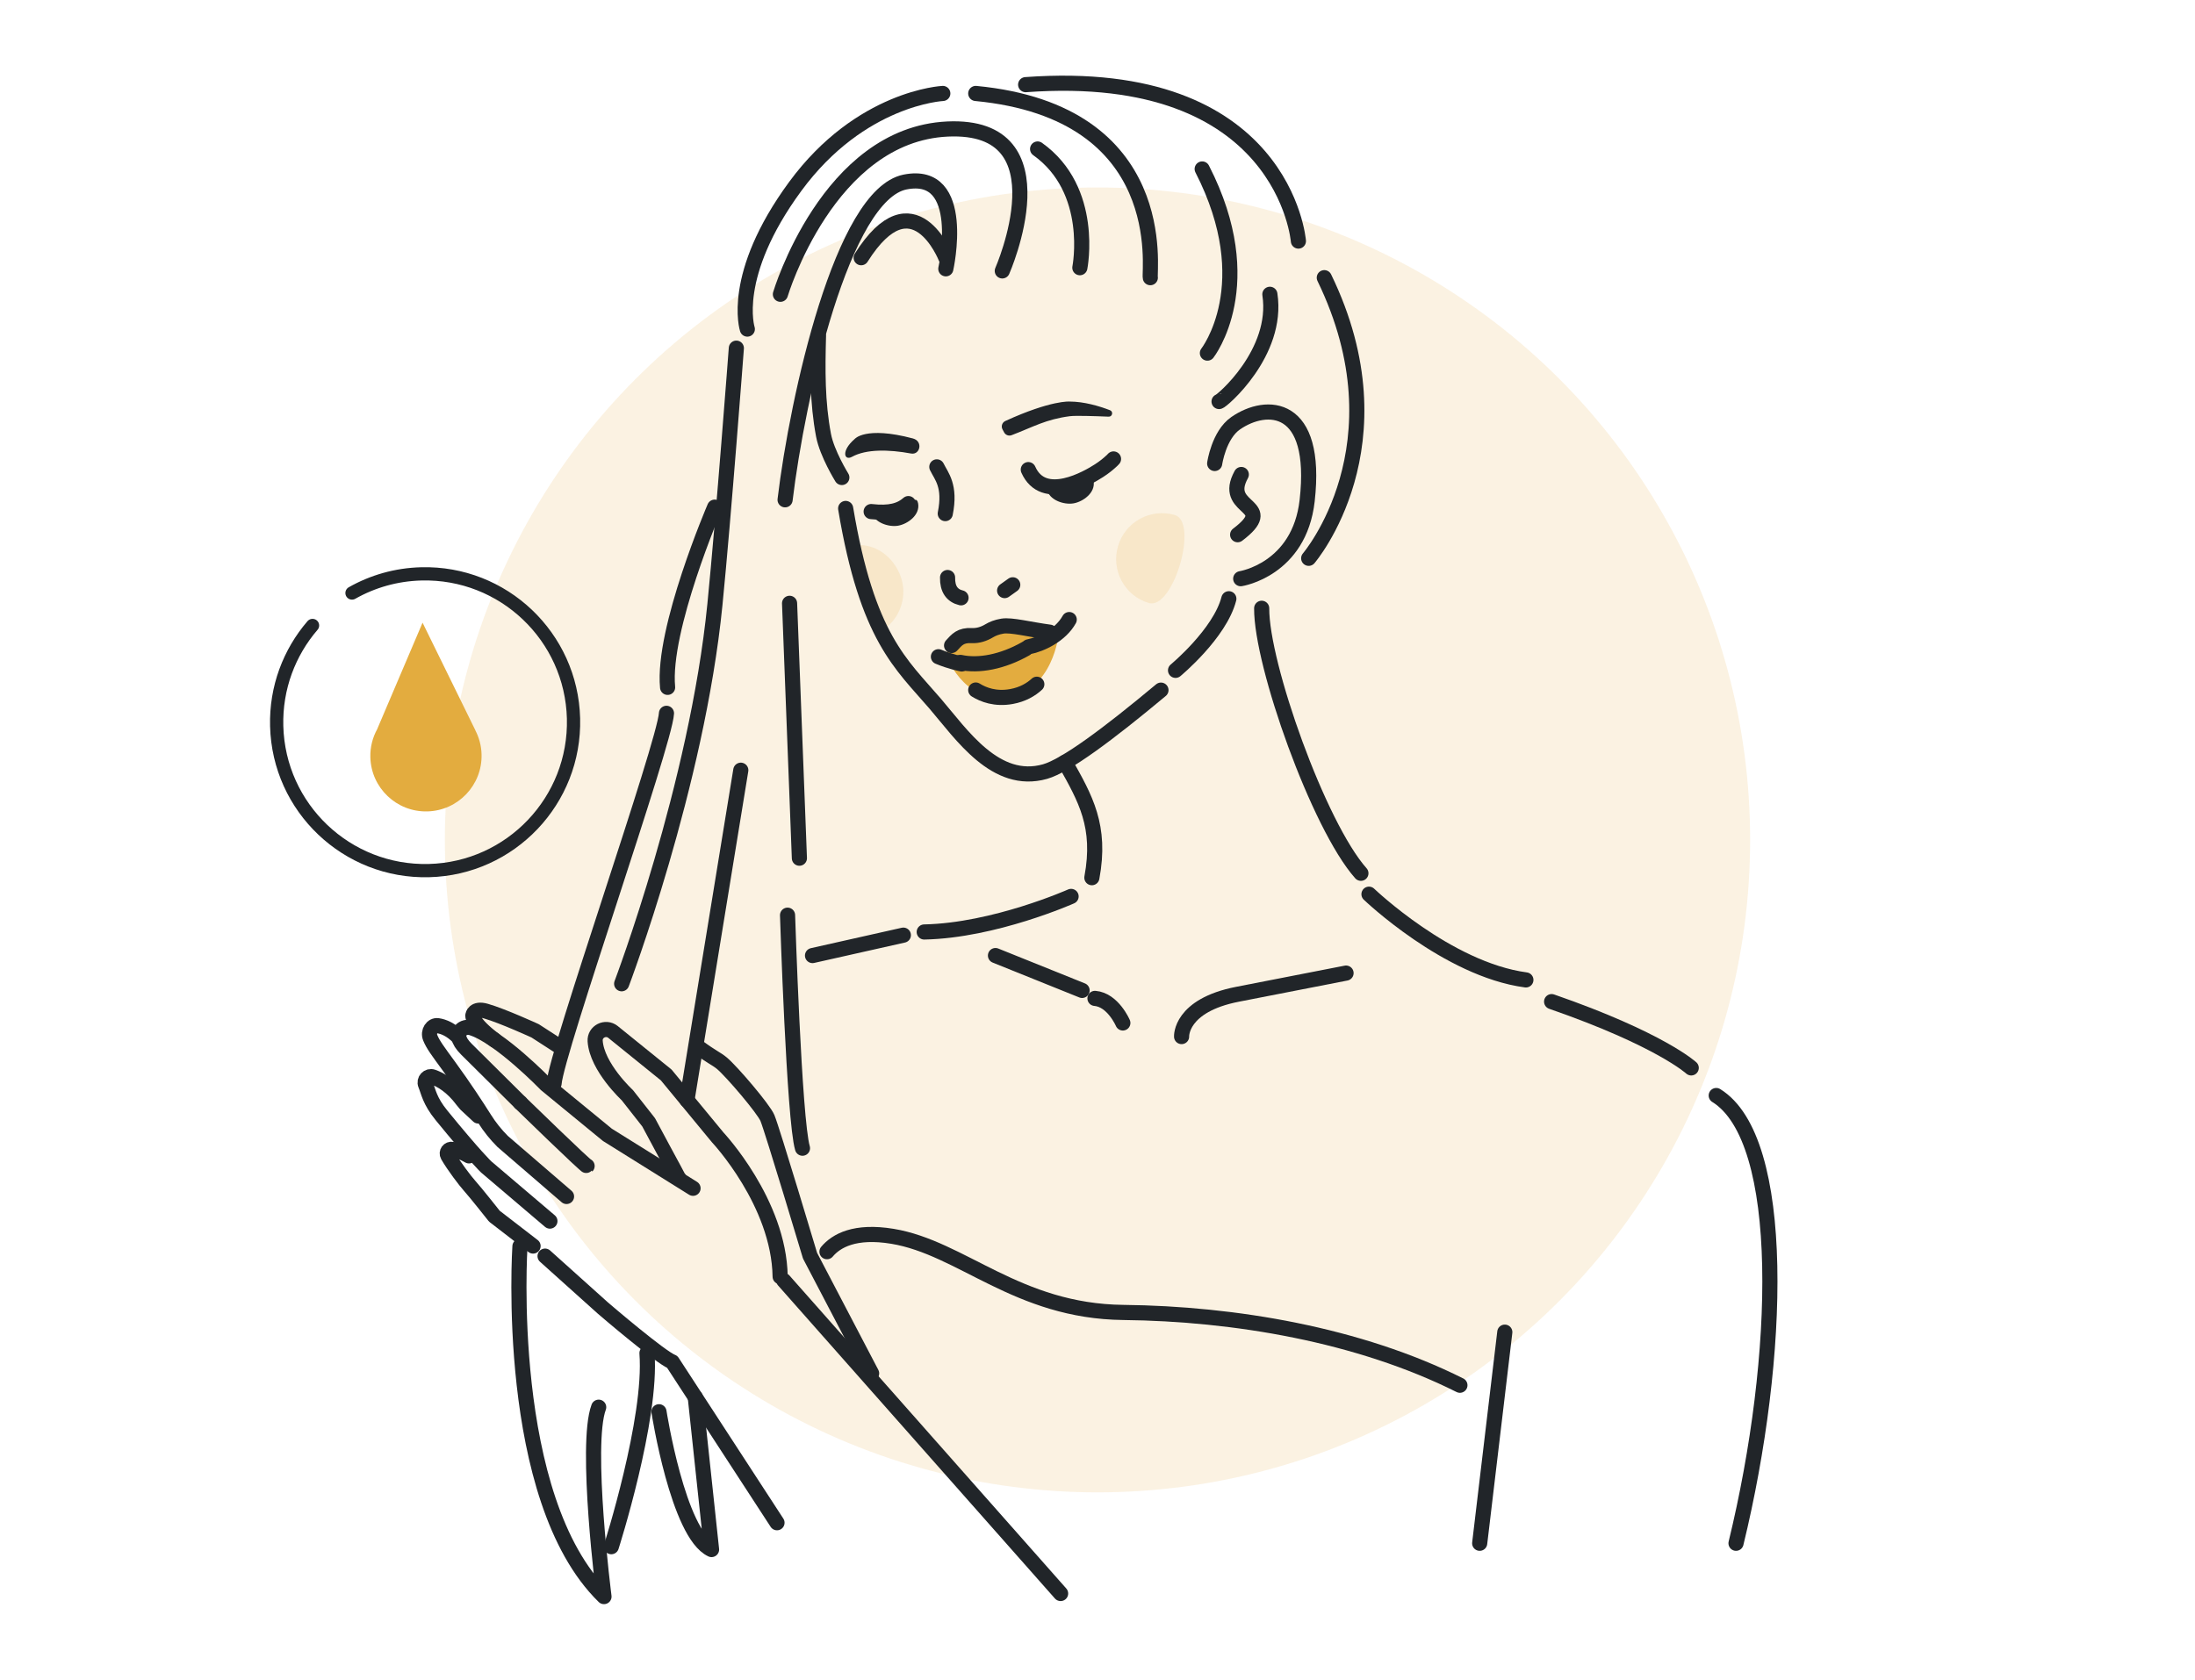 <?xml version="1.0" encoding="utf-8"?>
<!-- Generator: Adobe Illustrator 16.0.0, SVG Export Plug-In . SVG Version: 6.00 Build 0)  -->
<!DOCTYPE svg PUBLIC "-//W3C//DTD SVG 1.1//EN" "http://www.w3.org/Graphics/SVG/1.1/DTD/svg11.dtd">
<svg version="1.1" id="Calque_1" xmlns="http://www.w3.org/2000/svg" xmlns:xlink="http://www.w3.org/1999/xlink" x="0px" y="0px"
	 width="290px" height="222px" viewBox="0 0 290 222" enable-background="new 0 0 290 222" xml:space="preserve">
<circle opacity="0.15" fill="#E3AC3F" cx="145" cy="111.001" r="86.225"/>
<g>
	<path opacity="0.15" fill="#E3AC3F" d="M151.788,79.693c-3.198-0.942-5.024-4.31-4.076-7.521c0.946-3.21,4.306-5.049,7.504-4.105
		C158.413,69.011,154.986,80.637,151.788,79.693z"/>
	<path opacity="0.15" fill="#E3AC3F" d="M112.839,72.115c1.521-0.339,4.318,0.349,5.842,3.329s0.353,6.626-2.615,8.144
		L112.839,72.115z"/>
	<path fill="#212529" d="M132.664,57.144c0.189,0.354,0.615,0.511,0.99,0.368c2.903-1.108,4.504-2.091,7.689-2.508
		c0.741-0.097,3.229-0.019,5.129,0.061c0.502,0.021,0.645-0.675,0.177-0.854c-1.44-0.552-3.414-1.137-5.325-1.142
		c0,0-2.413-0.217-8.502,2.567c-0.418,0.191-0.592,0.696-0.375,1.102L132.664,57.144z"/>
	<path fill="#212529" d="M120.378,59.937c-2.98-0.55-5.94-0.598-7.813,0.433c-1.046,0.574-1.458-0.79,0.336-2.337
		c0,0,1.37-1.766,7.703-0.091C122,58.31,121.556,60.154,120.378,59.937z"/>
	<path fill="none" stroke="#212529" stroke-width="2" stroke-linecap="round" stroke-linejoin="round" stroke-miterlimit="10" d="
		M140.705,100.737c2.701,4.79,4.818,8.454,3.551,15.255"/>
	<path fill="none" stroke="#212529" stroke-width="2" stroke-linecap="round" stroke-linejoin="round" stroke-miterlimit="10" d="
		M166.691,80.388c-0.056,7.41,7.525,28.746,13.11,35.023"/>
	<path fill="none" stroke="#212529" stroke-width="2" stroke-linecap="round" stroke-linejoin="round" stroke-miterlimit="10" d="
		M155.31,88.591c0,0,5.859-4.847,7.044-9.462"/>
	<path fill="none" stroke="#212529" stroke-width="2" stroke-linecap="round" stroke-linejoin="round" stroke-miterlimit="10" d="
		M153.384,91.205c-7.027,5.867-12.589,9.991-15.317,10.765c-6.529,1.849-11.022-4.903-14.501-8.961
		c-4.479-5.226-8.991-8.736-11.839-25.813"/>
	<path fill="#E3AC3F" d="M124.961,86.483c0,0,1.381-3.054,4.153-2.79l0.858,0.466c0,0,1.278-1.961,3.796-1.411
		c2.517,0.551,6.113,1.016,6.113,1.016s-0.74,7.575-6.841,8.368C127.188,92.895,124.961,86.483,124.961,86.483z"/>
	<path fill="none" stroke="#212529" stroke-width="2" stroke-linecap="round" stroke-linejoin="round" stroke-miterlimit="10" d="
		M135.506,85.739c-3.054,1.734-6.207,2.327-8.624,1.799"/>
	<path fill="none" stroke="#212529" stroke-width="2" stroke-linecap="round" stroke-linejoin="round" stroke-miterlimit="10" d="
		M141.264,81.879c-1.125,2.038-3.651,3.266-5.375,3.603"/>
	<path fill="none" stroke="#212529" stroke-width="2" stroke-linecap="round" stroke-linejoin="round" stroke-miterlimit="10" d="
		M125.72,85.307c0.698-0.758,1.166-1.388,2.683-1.31c0.811,0.042,1.601-0.218,2.297-0.637c0.416-0.25,0.985-0.49,1.741-0.613
		c1.189-0.193,3.545,0.438,6.255,0.8"/>
	<path fill="none" stroke="#212529" stroke-width="2" stroke-linecap="round" stroke-linejoin="round" stroke-miterlimit="10" d="
		M128.913,91.192c0.994,0.62,2.594,1.244,4.716,0.859c1.511-0.272,2.596-0.932,3.353-1.625"/>
	<path fill="none" stroke="#212529" stroke-width="2" stroke-linecap="round" stroke-linejoin="round" stroke-miterlimit="10" d="
		M127.063,87.747c0,0-1.45-0.28-3.081-0.957"/>
	<path fill="none" stroke="#212529" stroke-width="2" stroke-linecap="round" stroke-linejoin="round" stroke-miterlimit="10" d="
		M111.223,63.105c0,0-1.963-3.163-2.42-5.583c-0.828-4.38-0.79-8.652-0.667-13.093"/>
	<path fill="none" stroke="#212529" stroke-width="2" stroke-linecap="round" stroke-linejoin="round" stroke-miterlimit="10" d="
		M147.117,60.653c-0.051,0.061-0.113,0.127-0.193,0.202c-0.511,0.477-1.038,0.903-1.713,1.339c-1.462,0.948-7.349,4.401-9.354-0.132
		"/>
	<path fill="none" stroke="#212529" stroke-width="2" stroke-linecap="round" stroke-linejoin="round" stroke-miterlimit="10" d="
		M120.013,66.553c-1.033,0.912-2.44,1.338-4.917,1.054"/>
	<path fill="none" stroke="#212529" stroke-width="2" stroke-linecap="round" stroke-linejoin="round" stroke-miterlimit="10" d="
		M125.191,76.322c-0.031,1.527,0.598,2.398,1.78,2.683"/>
	
		<line fill="none" stroke="#212529" stroke-width="2" stroke-linecap="round" stroke-linejoin="round" stroke-miterlimit="10" x1="132.73" y1="78.05" x2="133.804" y2="77.284"/>
	<path fill="none" stroke="#212529" stroke-width="2" stroke-linecap="round" stroke-linejoin="round" stroke-miterlimit="10" d="
		M123.773,61.7c0.604,1.247,1.852,2.494,1.114,6.176"/>
	<path fill="none" stroke="#212529" stroke-width="2" stroke-linecap="round" stroke-linejoin="round" stroke-miterlimit="10" d="
		M141.511,118.467c0,0-10.131,4.515-19.404,4.701"/>
	<path fill="none" stroke="#212529" stroke-width="2" stroke-linecap="round" stroke-linejoin="round" stroke-miterlimit="10" d="
		M177.838,128.601c0,0-12.32,2.405-14.335,2.798c-7.619,1.486-7.393,5.591-7.393,5.591"/>
	<path fill="none" stroke="#212529" stroke-width="2" stroke-linecap="round" stroke-linejoin="round" stroke-miterlimit="10" d="
		M148.348,135.192c0,0-1.304-3.048-3.683-3.248"/>
	<path fill="none" stroke="#212529" stroke-width="2" stroke-linecap="round" stroke-linejoin="round" stroke-miterlimit="10" d="
		M160.481,61.253c0,0,0.537-3.773,2.773-5.321c4.096-2.834,10.903-2.67,9.446,10.23c-1.033,9.122-8.779,10.316-8.779,10.316"/>
	<path fill="none" stroke="#212529" stroke-width="2" stroke-linecap="round" stroke-linejoin="round" stroke-miterlimit="10" d="
		M163.999,62.708c-0.077,0.142-0.15,0.288-0.22,0.439c-1.993,4.343,5.054,3.488-0.264,7.519"/>
	
		<line fill="none" stroke="#212529" stroke-width="2" stroke-linecap="round" stroke-linejoin="round" stroke-miterlimit="10" x1="131.52" y1="126.283" x2="142.966" y2="130.891"/>
	<path fill="none" stroke="#212529" stroke-width="2" stroke-linecap="round" stroke-linejoin="round" stroke-miterlimit="10" d="
		M229.36,203.954c6.004-24.66,6.746-53.399-2.614-59.173"/>
	<path fill="none" stroke="#212529" stroke-width="2" stroke-linecap="round" stroke-linejoin="round" stroke-miterlimit="10" d="
		M98.736,43.491c0,0-2.321-7.071,6.322-18.845c8.643-11.774,19.504-12.295,19.504-12.295"/>
	<path fill="none" stroke="#212529" stroke-width="2" stroke-linecap="round" stroke-linejoin="round" stroke-miterlimit="10" d="
		M204.997,132.371c14.341,4.975,18.446,8.759,18.446,8.759"/>
	<path fill="none" stroke="#212529" stroke-width="2" stroke-linecap="round" stroke-linejoin="round" stroke-miterlimit="10" d="
		M180.867,118.173c0,0,10.364,9.944,20.73,11.33"/>
	
		<line fill="none" stroke="#212529" stroke-width="2" stroke-linecap="round" stroke-linejoin="round" stroke-miterlimit="10" x1="198.812" y1="176.053" x2="195.494" y2="203.954"/>
	<path fill="#212529" d="M144.484,63.588c0.271,1.522-1.376,2.709-2.638,2.933c-1.261,0.224-3.285-0.417-3.555-1.938
		c-0.271-1.521,1.987,0.438,3.249,0.213C142.8,64.571,144.213,62.066,144.484,63.588z"/>
	<path fill="#212529" d="M121.302,66.541c0.271,1.521-1.376,2.708-2.638,2.932c-1.261,0.224-3.285-0.416-3.556-1.938
		c-0.271-1.522,1.988,0.438,3.249,0.213C119.619,67.523,121.031,65.019,121.302,66.541z"/>
	<path fill="none" stroke="#212529" stroke-width="2" stroke-linecap="round" stroke-linejoin="round" stroke-miterlimit="10" d="
		M97.285,46.011c0,0-1.673,22.218-2.83,33.871c-2.368,23.873-12.323,50.127-12.323,50.127"/>
	<path fill="none" stroke="#212529" stroke-width="2" stroke-linecap="round" stroke-linejoin="round" stroke-miterlimit="10" d="
		M124.961,35.525c0,0,2.917-13.118-5.38-11.471c-8.296,1.648-14.234,28.457-15.857,41.999"/>
	<path fill="none" stroke="#212529" stroke-width="2" stroke-linecap="round" stroke-linejoin="round" stroke-miterlimit="10" d="
		M132.421,35.802c0,0,8.58-19.483-7.231-18.751c-15.812,0.733-22.085,21.841-22.085,21.841"/>
	<path fill="none" stroke="#212529" stroke-width="2" stroke-linecap="round" stroke-linejoin="round" stroke-miterlimit="10" d="
		M161.06,53.064c0.25,0.054,7.9-6.407,6.714-14.172"/>
	<path fill="none" stroke="#212529" stroke-width="2" stroke-linecap="round" stroke-linejoin="round" stroke-miterlimit="10" d="
		M159.52,46.667c0,0,7.125-9.09-0.689-24.337"/>
	<path fill="none" stroke="#212529" stroke-width="2" stroke-linecap="round" stroke-linejoin="round" stroke-miterlimit="10" d="
		M151.978,36.697c-0.228-0.879,2.921-21.863-23.064-24.347"/>
	<path fill="none" stroke="#212529" stroke-width="2" stroke-linecap="round" stroke-linejoin="round" stroke-miterlimit="10" d="
		M172.902,73.784c0,0,12.813-14.948,2.062-37.087"/>
	<path fill="none" stroke="#212529" stroke-width="2" stroke-linecap="round" stroke-linejoin="round" stroke-miterlimit="10" d="
		M171.543,31.859c0,0-1.845-23.165-36.037-20.672"/>
	
		<line fill="none" stroke="#212529" stroke-width="2" stroke-linecap="round" stroke-linejoin="round" stroke-miterlimit="10" x1="104.317" y1="79.73" x2="105.615" y2="113.417"/>
	<path fill="none" stroke="#212529" stroke-width="2" stroke-linecap="round" stroke-linejoin="round" stroke-miterlimit="10" d="
		M94.419,67.025c0,0-6.95,16.167-6.217,23.814"/>
	<path fill="none" stroke="#212529" stroke-width="2" stroke-linecap="round" stroke-linejoin="round" stroke-miterlimit="10" d="
		M124.961,34.059c0,0-4.293-10.923-11.184,0"/>
	<path fill="none" stroke="#212529" stroke-width="2" stroke-linecap="round" stroke-linejoin="round" stroke-miterlimit="10" d="
		M142.669,35.378c0,0,2.039-10.263-5.583-15.688"/>
	
		<line fill="none" stroke="#212529" stroke-width="2" stroke-linecap="round" stroke-linejoin="round" stroke-miterlimit="10" x1="90.76" y1="145.383" x2="97.873" y2="101.789"/>
	<path fill="none" stroke="#212529" stroke-width="2" stroke-linecap="round" stroke-linejoin="round" stroke-miterlimit="10" d="
		M88.053,94.269c-0.208,3.966-14.577,44.867-14.847,48.917"/>
	<path fill="none" stroke="#212529" stroke-width="2" stroke-linecap="round" stroke-linejoin="round" stroke-miterlimit="10" d="
		M115.157,181.503l-8.136-15.554c0,0-4.982-16.637-5.63-18.197c-0.501-1.203-4.678-6.11-6.013-7.236
		c-0.672-0.567-1.386-0.84-3.097-2.109"/>
	<path fill="none" stroke="#212529" stroke-width="2" stroke-linecap="round" stroke-linejoin="round" stroke-miterlimit="10" d="
		M89.711,155.728c-0.125-0.136-4.017-7.411-4.017-7.411l-2.817-3.586c0,0-4.015-3.706-4.246-7.151
		c-0.083-1.25,1.386-1.986,2.36-1.199l7.029,5.683l6.809,8.256c0,0,8.093,8.609,8.243,18.396"/>
	
		<line fill="none" stroke="#212529" stroke-width="2" stroke-linecap="round" stroke-linejoin="round" stroke-miterlimit="10" x1="103.546" y1="169.223" x2="140.126" y2="210.594"/>
	<path fill="none" stroke="#212529" stroke-width="2" stroke-linecap="round" stroke-linejoin="round" stroke-miterlimit="10" d="
		M72.013,166.006c0,0,7.234,6.512,7.654,6.875c0.421,0.365,7.627,6.529,9.154,7.104l13.835,21.255"/>
	<path fill="none" stroke="#212529" stroke-width="2" stroke-linecap="round" stroke-linejoin="round" stroke-miterlimit="10" d="
		M68.755,145.74c0,0,8.691,8.469,8.812,8.356"/>
	<path fill="none" stroke="#212529" stroke-width="2" stroke-linecap="round" stroke-linejoin="round" stroke-miterlimit="10" d="
		M91.563,157.04l-11.314-7.062l-8.111-6.656c0,0-6.151-6.363-9.866-7.492c-0.507-0.154-1.086-0.03-1.422,0.379
		c-0.361,0.442-0.47,1.211,0.781,2.458c2.308,2.302,7.125,7.073,7.125,7.073"/>
	<path fill="none" stroke="#212529" stroke-width="2" stroke-linecap="round" stroke-linejoin="round" stroke-miterlimit="10" d="
		M74.85,158.123l-8.438-7.272c-0.909-0.907-1.713-1.913-2.397-2.999c-1.001-1.59-2.695-4.196-4.693-6.932
		c-1.485-2.033-2.124-2.879-2.486-3.789c-0.316-0.796,0.254-1.688,1.016-1.577c0.739,0.107,1.716,0.49,2.757,1.554"/>
	<path fill="none" stroke="#212529" stroke-width="2" stroke-linecap="round" stroke-linejoin="round" stroke-miterlimit="10" d="
		M72.654,161.376l-8.417-7.156c0,0-1.505-1.416-5.922-6.837c-1.562-1.915-1.707-3.124-2.089-4.027
		c-0.261-0.618,0.335-1.254,0.966-1.027c1.042,0.371,2.516,1.209,3.915,3.093l0.441,0.529l1.646,1.535"/>
	<path fill="none" stroke="#212529" stroke-width="2" stroke-linecap="round" stroke-linejoin="round" stroke-miterlimit="10" d="
		M70.429,164.673l-5.112-3.943c0,0-2.473-3.134-3.274-4.019c-0.573-0.633-2.097-2.639-2.88-3.999
		c-0.24-0.416,0.126-0.911,0.597-0.816c0.588,0.12,1.362,0.368,2.199,0.862"/>
	<path fill="none" stroke="#212529" stroke-width="2" stroke-linecap="round" stroke-linejoin="round" stroke-miterlimit="10" d="
		M73.649,138.137l-2.952-1.907c0,0-4.251-1.954-6.502-2.605c-1.583-0.458-1.723,0.559-1.723,0.559s-0.248,0.916,2.894,3.285"/>
	<path fill="none" stroke="#212529" stroke-width="2" stroke-linecap="round" stroke-linejoin="round" stroke-miterlimit="10" d="
		M68.695,164.708c0,0-2.197,33.29,11.103,46.292c0,0-2.564-20.036-0.7-25.03"/>
	<path fill="none" stroke="#212529" stroke-width="2" stroke-linecap="round" stroke-linejoin="round" stroke-miterlimit="10" d="
		M80.765,204.405c0,0,5.389-16.855,4.712-25.582"/>
	<path fill="none" stroke="#212529" stroke-width="2" stroke-linecap="round" stroke-linejoin="round" stroke-miterlimit="10" d="
		M104.05,120.947c0,0,0.865,27.071,1.972,30.795"/>
	<path fill="none" stroke="#212529" stroke-width="2" stroke-linecap="round" stroke-linejoin="round" stroke-miterlimit="10" d="
		M87.064,186.572c0,0,2.517,16.162,6.945,18.211l-2.149-20.13"/>
	
		<line fill="none" stroke="#212529" stroke-width="2" stroke-linecap="round" stroke-linejoin="round" stroke-miterlimit="10" x1="107.348" y1="126.283" x2="119.35" y2="123.586"/>
	<path fill="none" stroke="#212529" stroke-width="2" stroke-linecap="round" stroke-linejoin="round" stroke-miterlimit="10" d="
		M109.258,165.42c1.229-1.457,3.701-2.851,8.645-2.034c9.167,1.511,16.474,9.915,30.53,10.063c14.623,0.155,31.12,2.936,44.448,9.62
		"/>
</g>
<g>
	<path fill="#E3AC3F" d="M62.801,96.519l0.007-0.004l-6.98-14.224l-5.979,14.033l0.005,0.005c-0.616,1.107-0.959,2.386-0.924,3.745
		c0.103,4.058,3.476,7.264,7.534,7.16c4.058-0.104,7.264-3.476,7.16-7.534C63.595,98.551,63.297,97.475,62.801,96.519z"/>
	
		<path fill="none" stroke="#212529" stroke-width="1.75" stroke-linecap="round" stroke-linejoin="round" stroke-miterlimit="10" d="
		M46.507,78.372c2.71-1.535,5.826-2.446,9.158-2.531c10.829-0.276,19.831,8.278,20.107,19.109
		c0.275,10.829-8.28,19.831-19.109,20.106s-19.832-8.279-20.107-19.108c-0.129-5.064,1.673-9.729,4.736-13.288"/>
</g>
</svg>
